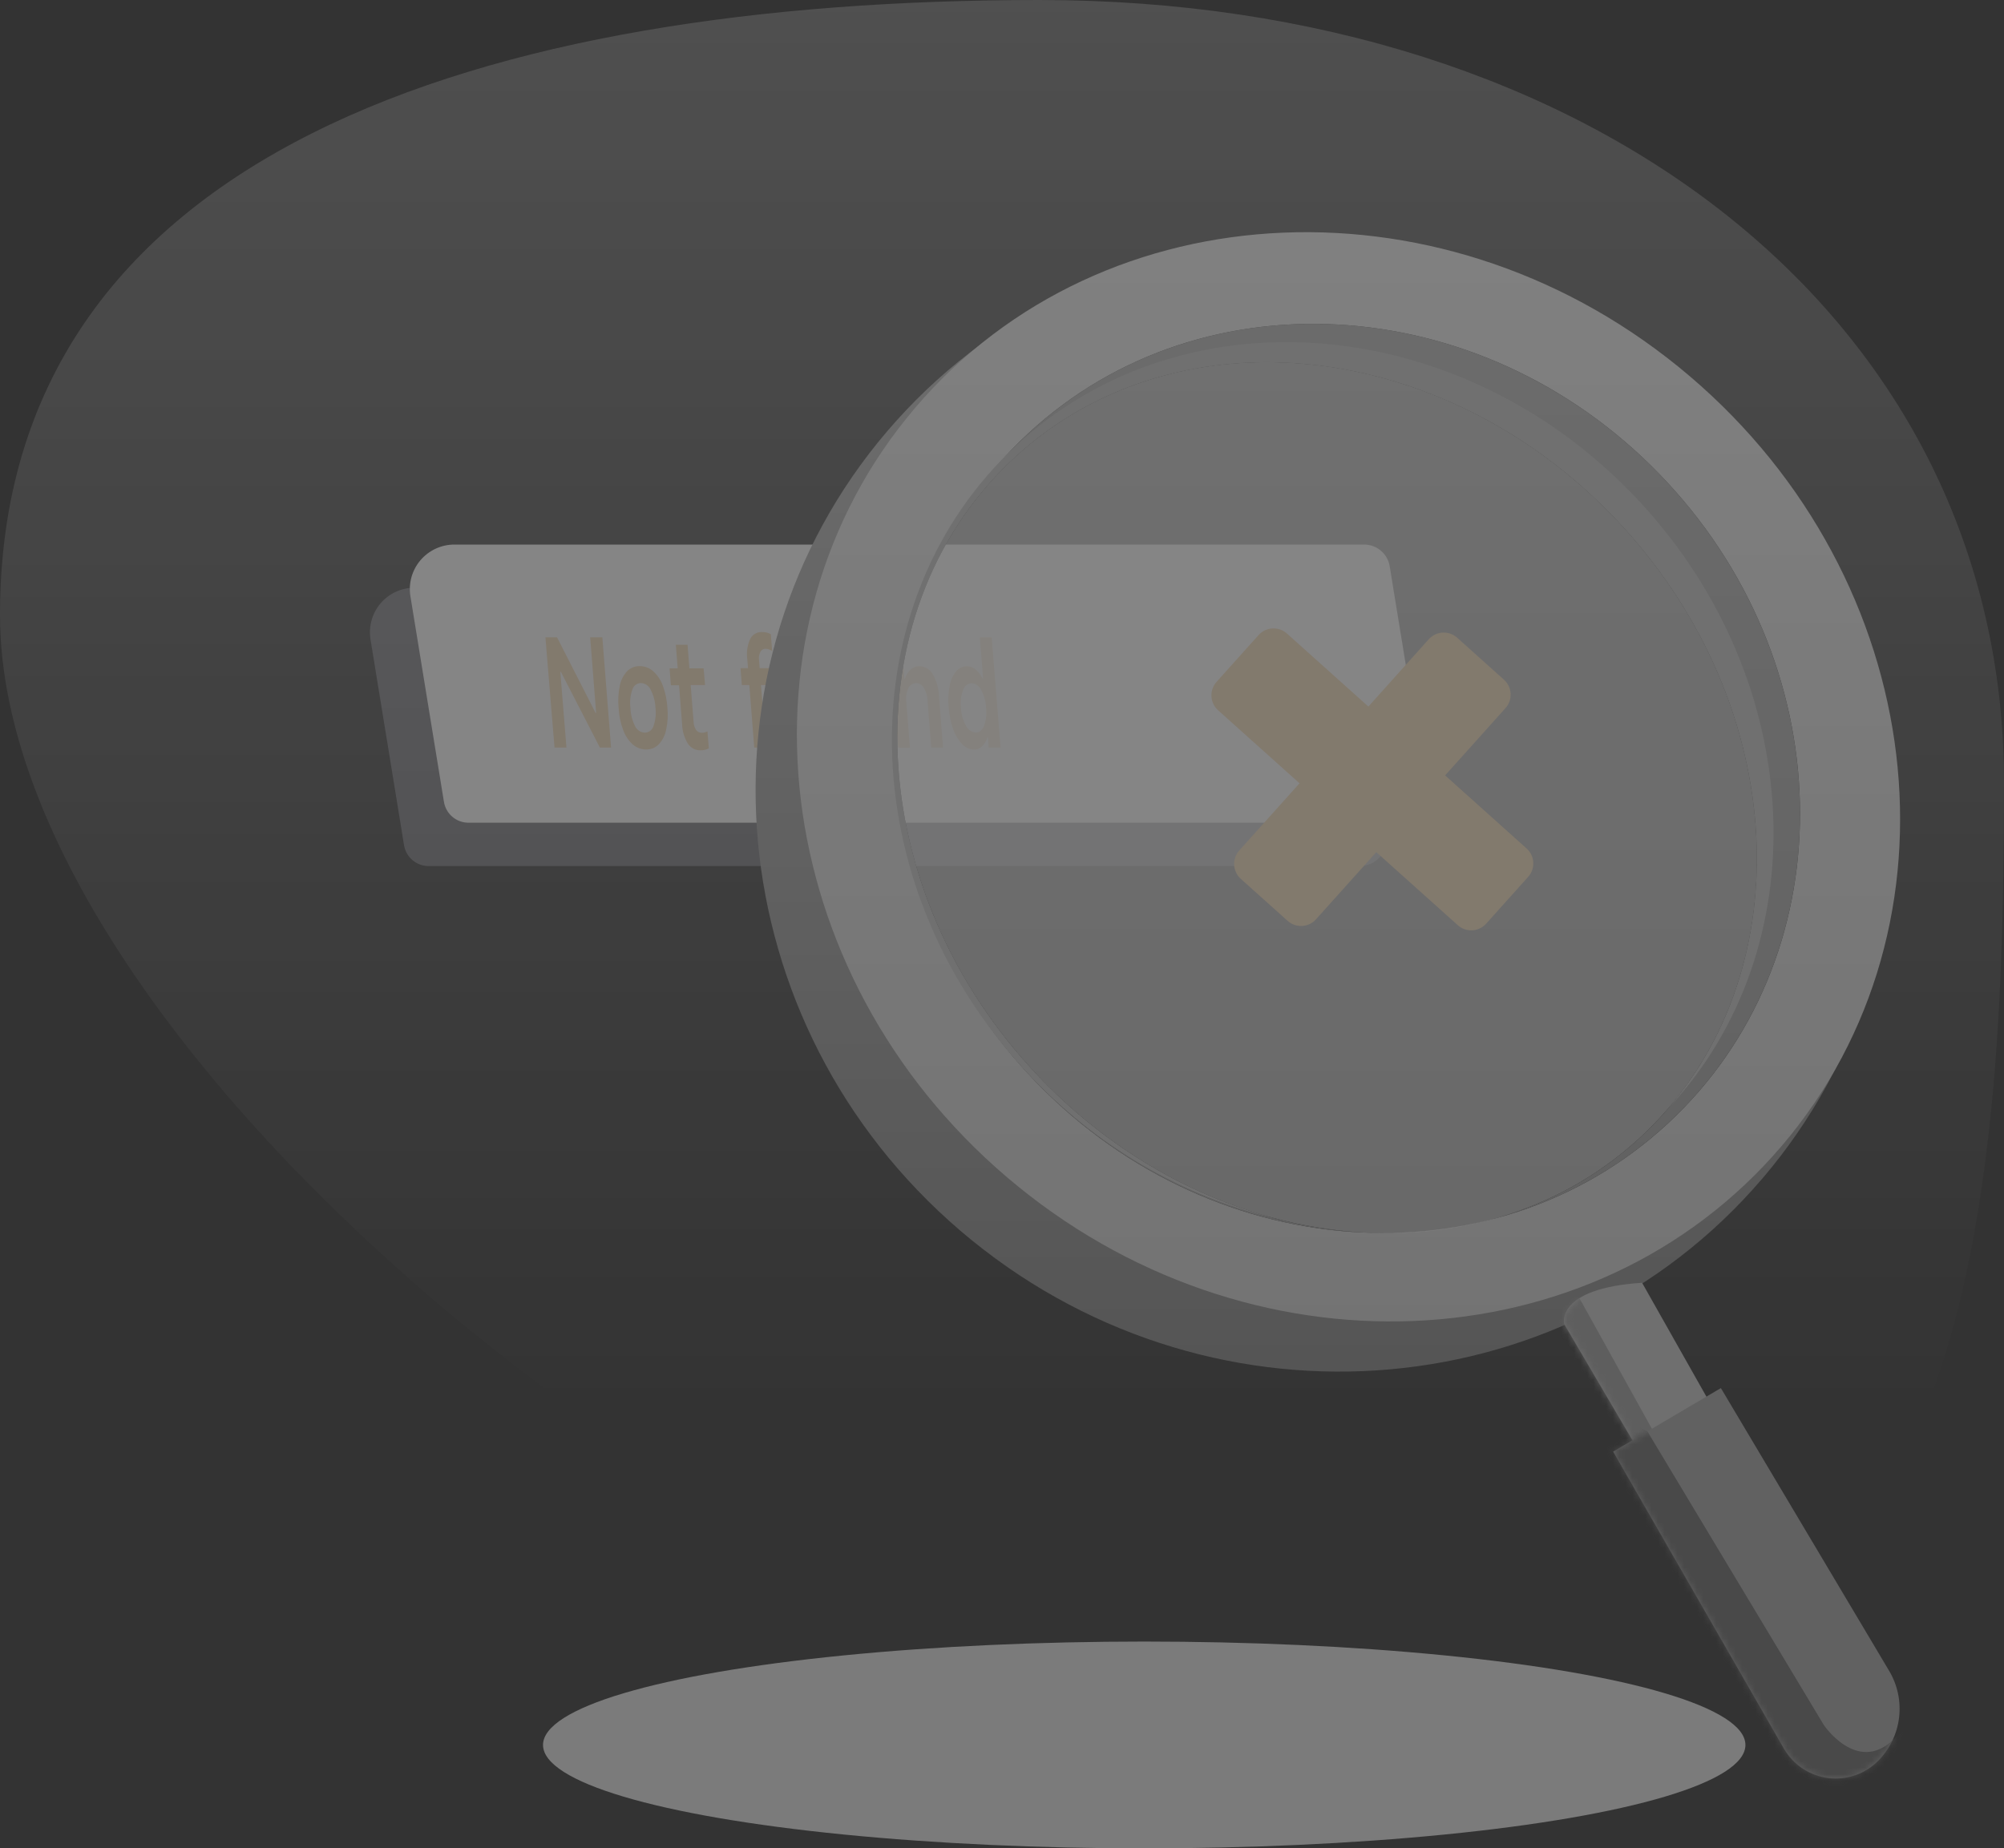 <svg width="310" height="286" viewBox="0 0 310 286" fill="none" xmlns="http://www.w3.org/2000/svg">
<rect x="0" y="0" width="310" height="286" fill="#333333" stroke="none"/>
<g opacity="0.4">
<path d="M310 121.121C310 193.056 303.876 269.626 218.369 269.626C132.862 269.626 0 167.076 0 95.142C0 23.207 75.286 0 160.793 0C246.3 0 310 49.187 310 121.121Z" fill="url(#paint0_linear_14195_29924)"/>
<path d="M210.305 134.006H66.301C65.388 134.006 64.504 133.681 63.808 133.089C63.112 132.497 62.649 131.677 62.502 130.776L57.313 98.94C57.153 97.954 57.208 96.945 57.476 95.982C57.744 95.019 58.218 94.126 58.865 93.365C59.512 92.604 60.317 91.992 61.224 91.573C62.131 91.153 63.118 90.936 64.117 90.936H204.843C205.794 90.935 206.716 91.273 207.441 91.889C208.167 92.505 208.649 93.359 208.803 94.299L214.476 129.076C214.581 129.683 214.551 130.305 214.39 130.899C214.228 131.493 213.938 132.044 213.541 132.514C213.143 132.984 212.647 133.361 212.088 133.619C211.529 133.876 210.921 134.008 210.305 134.006Z" fill="#D7D9E4" fill-opacity="0.39"/>
<path d="M216.477 127.3H72.473C71.56 127.302 70.676 126.979 69.98 126.388C69.284 125.797 68.821 124.978 68.674 124.077L63.485 92.256C63.325 91.27 63.382 90.261 63.65 89.3C63.919 88.338 64.393 87.446 65.04 86.685C65.687 85.925 66.491 85.314 67.398 84.895C68.304 84.476 69.29 84.259 70.289 84.258H211.014C211.966 84.257 212.887 84.595 213.613 85.212C214.338 85.828 214.821 86.682 214.974 87.621L220.648 122.399C220.748 123.003 220.715 123.623 220.551 124.213C220.387 124.803 220.097 125.351 219.7 125.818C219.303 126.284 218.809 126.659 218.252 126.915C217.695 127.171 217.09 127.302 216.477 127.3Z" fill="white"/>
<path d="M87.624 115.673H85.777L84.373 98.617H86.171L92.146 110.336H92.216L91.296 98.617H93.178L94.526 115.673H92.799L86.76 103.953H86.676L87.624 115.673Z" fill="#F8E3C4"/>
<path d="M97.882 115.195C97.208 114.58 96.697 113.808 96.393 112.948C95.988 111.85 95.751 110.697 95.691 109.529C95.578 108.386 95.639 107.233 95.874 106.109C96.034 105.266 96.428 104.485 97.011 103.855C97.266 103.598 97.57 103.396 97.906 103.261C98.242 103.126 98.601 103.06 98.963 103.069C99.727 103.065 100.465 103.346 101.034 103.855C101.712 104.467 102.229 105.236 102.537 106.095C102.938 107.194 103.175 108.347 103.239 109.515C103.356 110.658 103.29 111.812 103.043 112.934C102.881 113.776 102.484 114.555 101.898 115.181C101.644 115.436 101.34 115.638 101.006 115.773C100.672 115.908 100.314 115.974 99.953 115.967C99.192 115.97 98.455 115.696 97.882 115.195ZM101.091 112.33C101.411 111.431 101.515 110.469 101.393 109.522C101.353 108.542 101.099 107.583 100.648 106.713C100.517 106.42 100.307 106.17 100.041 105.989C99.776 105.808 99.466 105.704 99.146 105.688C98.844 105.693 98.551 105.796 98.312 105.981C98.073 106.165 97.9 106.422 97.819 106.713C97.501 107.613 97.4 108.575 97.524 109.522C97.547 110.498 97.787 111.457 98.226 112.33C98.356 112.622 98.564 112.872 98.826 113.054C99.088 113.236 99.396 113.343 99.714 113.362C100.026 113.367 100.33 113.269 100.579 113.082C100.828 112.895 101.008 112.631 101.091 112.33Z" fill="#F8E3C4"/>
<path d="M109.068 106.004H106.842L107.292 111.684C107.303 112.131 107.437 112.565 107.678 112.941C107.775 113.081 107.905 113.195 108.057 113.272C108.209 113.349 108.378 113.387 108.548 113.383C108.857 113.385 109.161 113.31 109.433 113.166L109.651 115.792C109.252 116 108.808 116.106 108.359 116.101C107.97 116.107 107.587 116.014 107.244 115.831C106.901 115.648 106.611 115.381 106.4 115.055C105.851 114.153 105.546 113.125 105.515 112.07L105.045 106.039H103.781L103.577 103.42H104.834L104.546 99.762H106.358L106.646 103.42H108.843L109.068 106.004Z" fill="#F8E3C4"/>
<path d="M117.634 100.85C117.423 101.246 117.347 101.699 117.417 102.142L117.515 103.385H119.572L119.776 106.004H117.718L118.484 115.672H116.672L115.914 106.004H114.755L114.552 103.385H115.71L115.598 101.981C115.45 100.933 115.601 99.864 116.033 98.898C116.194 98.558 116.45 98.273 116.771 98.077C117.091 97.881 117.462 97.783 117.838 97.796C118.327 97.782 118.811 97.895 119.242 98.126L119.446 100.738C119.151 100.533 118.807 100.411 118.449 100.387C118.283 100.381 118.12 100.421 117.976 100.503C117.832 100.585 117.714 100.705 117.634 100.85Z" fill="#F8E3C4"/>
<path d="M122.886 115.195C122.212 114.579 121.699 113.807 121.391 112.948C120.992 111.848 120.756 110.697 120.688 109.529C120.573 108.386 120.637 107.232 120.878 106.109C121.035 105.269 121.429 104.492 122.015 103.869C122.269 103.613 122.572 103.41 122.907 103.275C123.241 103.14 123.6 103.074 123.96 103.083C124.736 103.072 125.488 103.353 126.067 103.869C126.74 104.484 127.253 105.252 127.562 106.109C127.976 107.206 128.224 108.359 128.3 109.529C128.409 110.672 128.343 111.825 128.103 112.948C127.941 113.79 127.544 114.569 126.959 115.195C126.703 115.451 126.398 115.653 126.063 115.788C125.727 115.923 125.368 115.989 125.007 115.981C124.226 115.994 123.47 115.713 122.886 115.195ZM126.088 112.33C126.412 111.432 126.515 110.469 126.39 109.522C126.367 108.545 126.127 107.586 125.688 106.713C125.554 106.422 125.344 106.172 125.079 105.992C124.814 105.811 124.505 105.706 124.185 105.688C123.883 105.693 123.591 105.796 123.352 105.981C123.113 106.165 122.94 106.422 122.858 106.713C122.538 107.612 122.434 108.575 122.556 109.522C122.596 110.501 122.85 111.46 123.3 112.33C123.429 112.623 123.637 112.874 123.899 113.056C124.162 113.238 124.47 113.344 124.789 113.362C125.087 113.351 125.374 113.244 125.607 113.059C125.841 112.873 126.009 112.618 126.088 112.33Z" fill="#F8E3C4"/>
<path d="M136.115 103.385L137.084 115.673H135.258L135.132 114.036H135.041C134.893 114.574 134.599 115.06 134.191 115.441C133.833 115.777 133.362 115.965 132.871 115.967C132.45 115.963 132.037 115.849 131.674 115.636C131.31 115.423 131.009 115.118 130.8 114.753C130.184 113.721 129.843 112.548 129.81 111.347L129.178 103.371H131.003L131.586 110.757C131.61 111.435 131.808 112.096 132.162 112.674C132.279 112.878 132.445 113.048 132.645 113.171C132.845 113.294 133.072 113.364 133.306 113.376C133.564 113.379 133.818 113.306 134.036 113.168C134.254 113.03 134.427 112.831 134.535 112.597C134.836 111.951 134.948 111.233 134.858 110.526L134.289 103.357L136.115 103.385Z" fill="#F8E3C4"/>
<path d="M138.931 115.673L137.962 103.385H139.773L139.9 105.042H139.977C140.137 104.491 140.443 103.994 140.862 103.602C141.219 103.271 141.688 103.085 142.175 103.083C142.604 103.082 143.025 103.195 143.395 103.411C143.765 103.627 144.071 103.938 144.281 104.312C144.883 105.366 145.218 106.552 145.257 107.766L145.882 115.673H144.057L143.474 108.307C143.446 107.634 143.248 106.979 142.898 106.404C142.781 106.201 142.615 106.03 142.415 105.907C142.215 105.785 141.988 105.714 141.754 105.702C141.494 105.7 141.239 105.773 141.02 105.913C140.8 106.052 140.626 106.252 140.518 106.488C140.209 107.145 140.097 107.876 140.195 108.595L140.756 115.715L138.931 115.673Z" fill="#F8E3C4"/>
<path d="M154.778 115.673H152.946L152.826 114.086H152.735C152.591 114.617 152.31 115.101 151.92 115.49C151.591 115.81 151.151 115.989 150.692 115.988C150.345 115.98 150.004 115.902 149.688 115.76C149.372 115.618 149.088 115.414 148.852 115.16C148.221 114.496 147.742 113.703 147.448 112.836C147.057 111.731 146.821 110.578 146.746 109.409C146.637 108.303 146.692 107.186 146.907 106.095C147.043 105.282 147.386 104.518 147.904 103.876C148.109 103.628 148.366 103.429 148.658 103.293C148.949 103.157 149.268 103.087 149.589 103.09C150.074 103.099 150.54 103.276 150.909 103.589C151.367 103.973 151.736 104.452 151.991 104.993H152.075L151.576 98.631H153.402L154.778 115.673ZM151.78 106.762C151.651 106.468 151.444 106.216 151.182 106.031C150.919 105.847 150.611 105.738 150.291 105.716C149.989 105.732 149.699 105.843 149.463 106.034C149.227 106.224 149.058 106.484 148.978 106.776C148.648 107.654 148.537 108.599 148.655 109.529C148.689 110.499 148.954 111.448 149.428 112.295C149.564 112.591 149.777 112.844 150.046 113.028C150.314 113.212 150.627 113.32 150.951 113.341C151.513 113.341 151.941 112.997 152.236 112.295C152.547 111.408 152.65 110.462 152.538 109.529C152.498 108.561 152.239 107.615 151.78 106.762Z" fill="#F8E3C4"/>
<path d="M262.059 59.244C298.741 91.284 303.529 146.193 272.617 182.361C241.494 218.776 185.966 222.402 148.593 190.459C111.219 158.517 106.153 103.102 137.276 66.687C168.193 30.515 223.188 26.696 260.551 57.955C226.068 29.157 175.347 32.696 146.829 66.063C118.103 99.674 122.779 150.821 157.274 180.303C191.768 209.785 243.019 206.438 271.746 172.828C300.261 139.465 295.863 88.824 262.059 59.244Z" fill="url(#paint1_linear_14195_29924)"/>
<path fill-rule="evenodd" clip-rule="evenodd" d="M261.392 58.21C298.414 89.74 304.79 143.053 275.634 177.287C246.477 211.522 192.829 213.714 155.808 182.184C118.786 150.654 112.41 97.341 141.566 63.107C170.723 28.872 224.371 26.68 261.392 58.21ZM257.963 74.689C285.27 104.189 285.277 148.589 257.977 173.859C230.677 199.13 186.41 195.702 159.103 166.203C131.796 136.704 131.79 92.304 159.089 67.033C186.389 41.762 230.656 45.19 257.963 74.689Z" fill="url(#paint2_linear_14195_29924)"/>
<path d="M253.352 176.338C278.724 153.291 277.775 110.92 251.232 81.698C224.689 52.477 182.603 47.471 157.231 70.517C131.859 93.564 132.808 135.935 159.351 165.157C185.894 194.378 227.98 199.384 253.352 176.338Z" fill="white" fill-opacity="0.65"/>
<path d="M257.961 74.689C285.268 104.189 285.274 148.589 257.974 173.859C250.293 180.97 241.268 185.808 231.656 188.433C239.598 186.12 246.998 182.108 253.351 176.338C278.723 153.291 277.773 110.92 251.231 81.698C224.688 52.477 182.602 47.471 157.23 70.517C131.858 93.564 132.807 135.935 159.35 165.157C173.759 181.02 192.749 189.747 211.159 190.724C192.403 189.972 173.42 181.672 159.101 166.203C131.793 136.704 131.787 92.304 159.087 67.033C186.386 41.762 230.654 45.19 257.961 74.689Z" fill="url(#paint3_linear_14195_29924)"/>
<path d="M197.292 188.539C183.52 184.925 170.15 177.045 159.351 165.157C132.808 135.935 131.859 93.564 157.231 70.517C182.603 47.471 224.689 52.477 251.232 81.698C276.038 109.007 278.49 147.802 257.996 171.574C281.213 146.841 279.64 105.716 253.691 77.684C226.689 48.514 183.519 44.568 157.266 68.87C131.014 93.171 131.621 136.517 158.623 165.687C169.585 177.529 183.213 185.214 197.292 188.539Z" fill="#CBCBCB"/>
<path d="M194.681 98.271L188.192 105.505C187.042 106.787 187.149 108.758 188.431 109.907L225.501 143.157C226.783 144.306 228.754 144.199 229.904 142.917L236.392 135.683C237.542 134.402 237.435 132.43 236.153 131.281L199.083 98.031C197.801 96.882 195.83 96.989 194.681 98.271Z" fill="#F8E3C4"/>
<path d="M232.647 105.168L225.413 98.679C224.131 97.53 222.16 97.637 221.01 98.918L191.704 131.593C190.554 132.874 190.661 134.845 191.943 135.995L199.177 142.484C200.459 143.633 202.43 143.526 203.58 142.244L232.886 109.57C234.036 108.289 233.929 106.318 232.647 105.168Z" fill="#F8E3C4"/>
<path d="M254.014 198.483L274.307 234.405L261.408 237.979L241.966 204.887C241.966 204.887 240.463 199.375 254.014 198.483Z" fill="#C7C7C7"/>
<mask id="mask0_14195_29924" style="mask-type:luminance" maskUnits="userSpaceOnUse" x="241" y="198" width="34" height="40">
<path d="M254.016 198.483L274.309 234.405L261.41 237.979L241.967 204.887C241.967 204.887 240.465 199.375 254.016 198.483Z" fill="white"/>
</mask>
<g mask="url(#mask0_14195_29924)">
<path d="M244.278 200.786L264.444 237.136L259.866 242.599L238.177 211.698L239.918 201.804L243.948 200.653L244.278 200.786Z" fill="#9E9E9E"/>
</g>
<path d="M249.535 224.61L266.204 214.78L292.24 258.545C293.529 260.713 294.067 263.246 293.77 265.751C293.472 268.255 292.357 270.592 290.597 272.398C289.598 273.424 288.375 274.204 287.024 274.677C285.673 275.149 284.231 275.302 282.81 275.123C281.39 274.944 280.031 274.438 278.839 273.645C277.648 272.852 276.656 271.793 275.943 270.552L249.535 224.61Z" fill="#A6A6A6"/>
<mask id="mask1_14195_29924" style="mask-type:luminance" maskUnits="userSpaceOnUse" x="249" y="214" width="45" height="62">
<path d="M249.536 224.61L266.205 214.78L292.241 258.545C293.53 260.713 294.068 263.246 293.771 265.751C293.473 268.255 292.358 270.592 290.598 272.398C289.599 273.424 288.376 274.204 287.025 274.677C285.674 275.149 284.231 275.302 282.811 275.123C281.391 274.944 280.032 274.438 278.84 273.645C277.648 272.852 276.657 271.793 275.944 270.552L249.536 224.61Z" fill="white"/>
</mask>
<g mask="url(#mask1_14195_29924)">
<path d="M254.843 221.485L282.136 266.922C282.136 266.922 287.212 274.456 292.78 269.267C298.348 264.078 294.409 273.15 294.409 273.15L278.962 282.032L258.108 252.633L243.152 221.858L251.943 219.843L254.843 221.485Z" fill="#696969"/>
</g>
<ellipse cx="177" cy="270" rx="93" ry="16" fill="#E6E6E6"/>
</g>
<defs>
<linearGradient id="paint0_linear_14195_29924" x1="155" y1="0" x2="155" y2="269.626" gradientUnits="userSpaceOnUse">
<stop stop-color="white" stop-opacity="0.35"/>
<stop offset="0.81" stop-color="white" stop-opacity="0"/>
</linearGradient>
<linearGradient id="paint1_linear_14195_29924" x1="204.947" y1="36.815" x2="204.947" y2="212.232" gradientUnits="userSpaceOnUse">
<stop stop-color="#C7C7C7"/>
<stop offset="1" stop-color="#878787"/>
</linearGradient>
<linearGradient id="paint2_linear_14195_29924" x1="208.6" y1="35.925" x2="208.6" y2="204.469" gradientUnits="userSpaceOnUse">
<stop stop-color="#F3F3F3"/>
<stop offset="1" stop-color="#D3D3D3"/>
</linearGradient>
<linearGradient id="paint3_linear_14195_29924" x1="208.531" y1="50.112" x2="208.531" y2="190.724" gradientUnits="userSpaceOnUse">
<stop stop-color="#BFBFBF"/>
<stop offset="1" stop-color="#A6A6A6"/>
</linearGradient>
</defs>
</svg>
